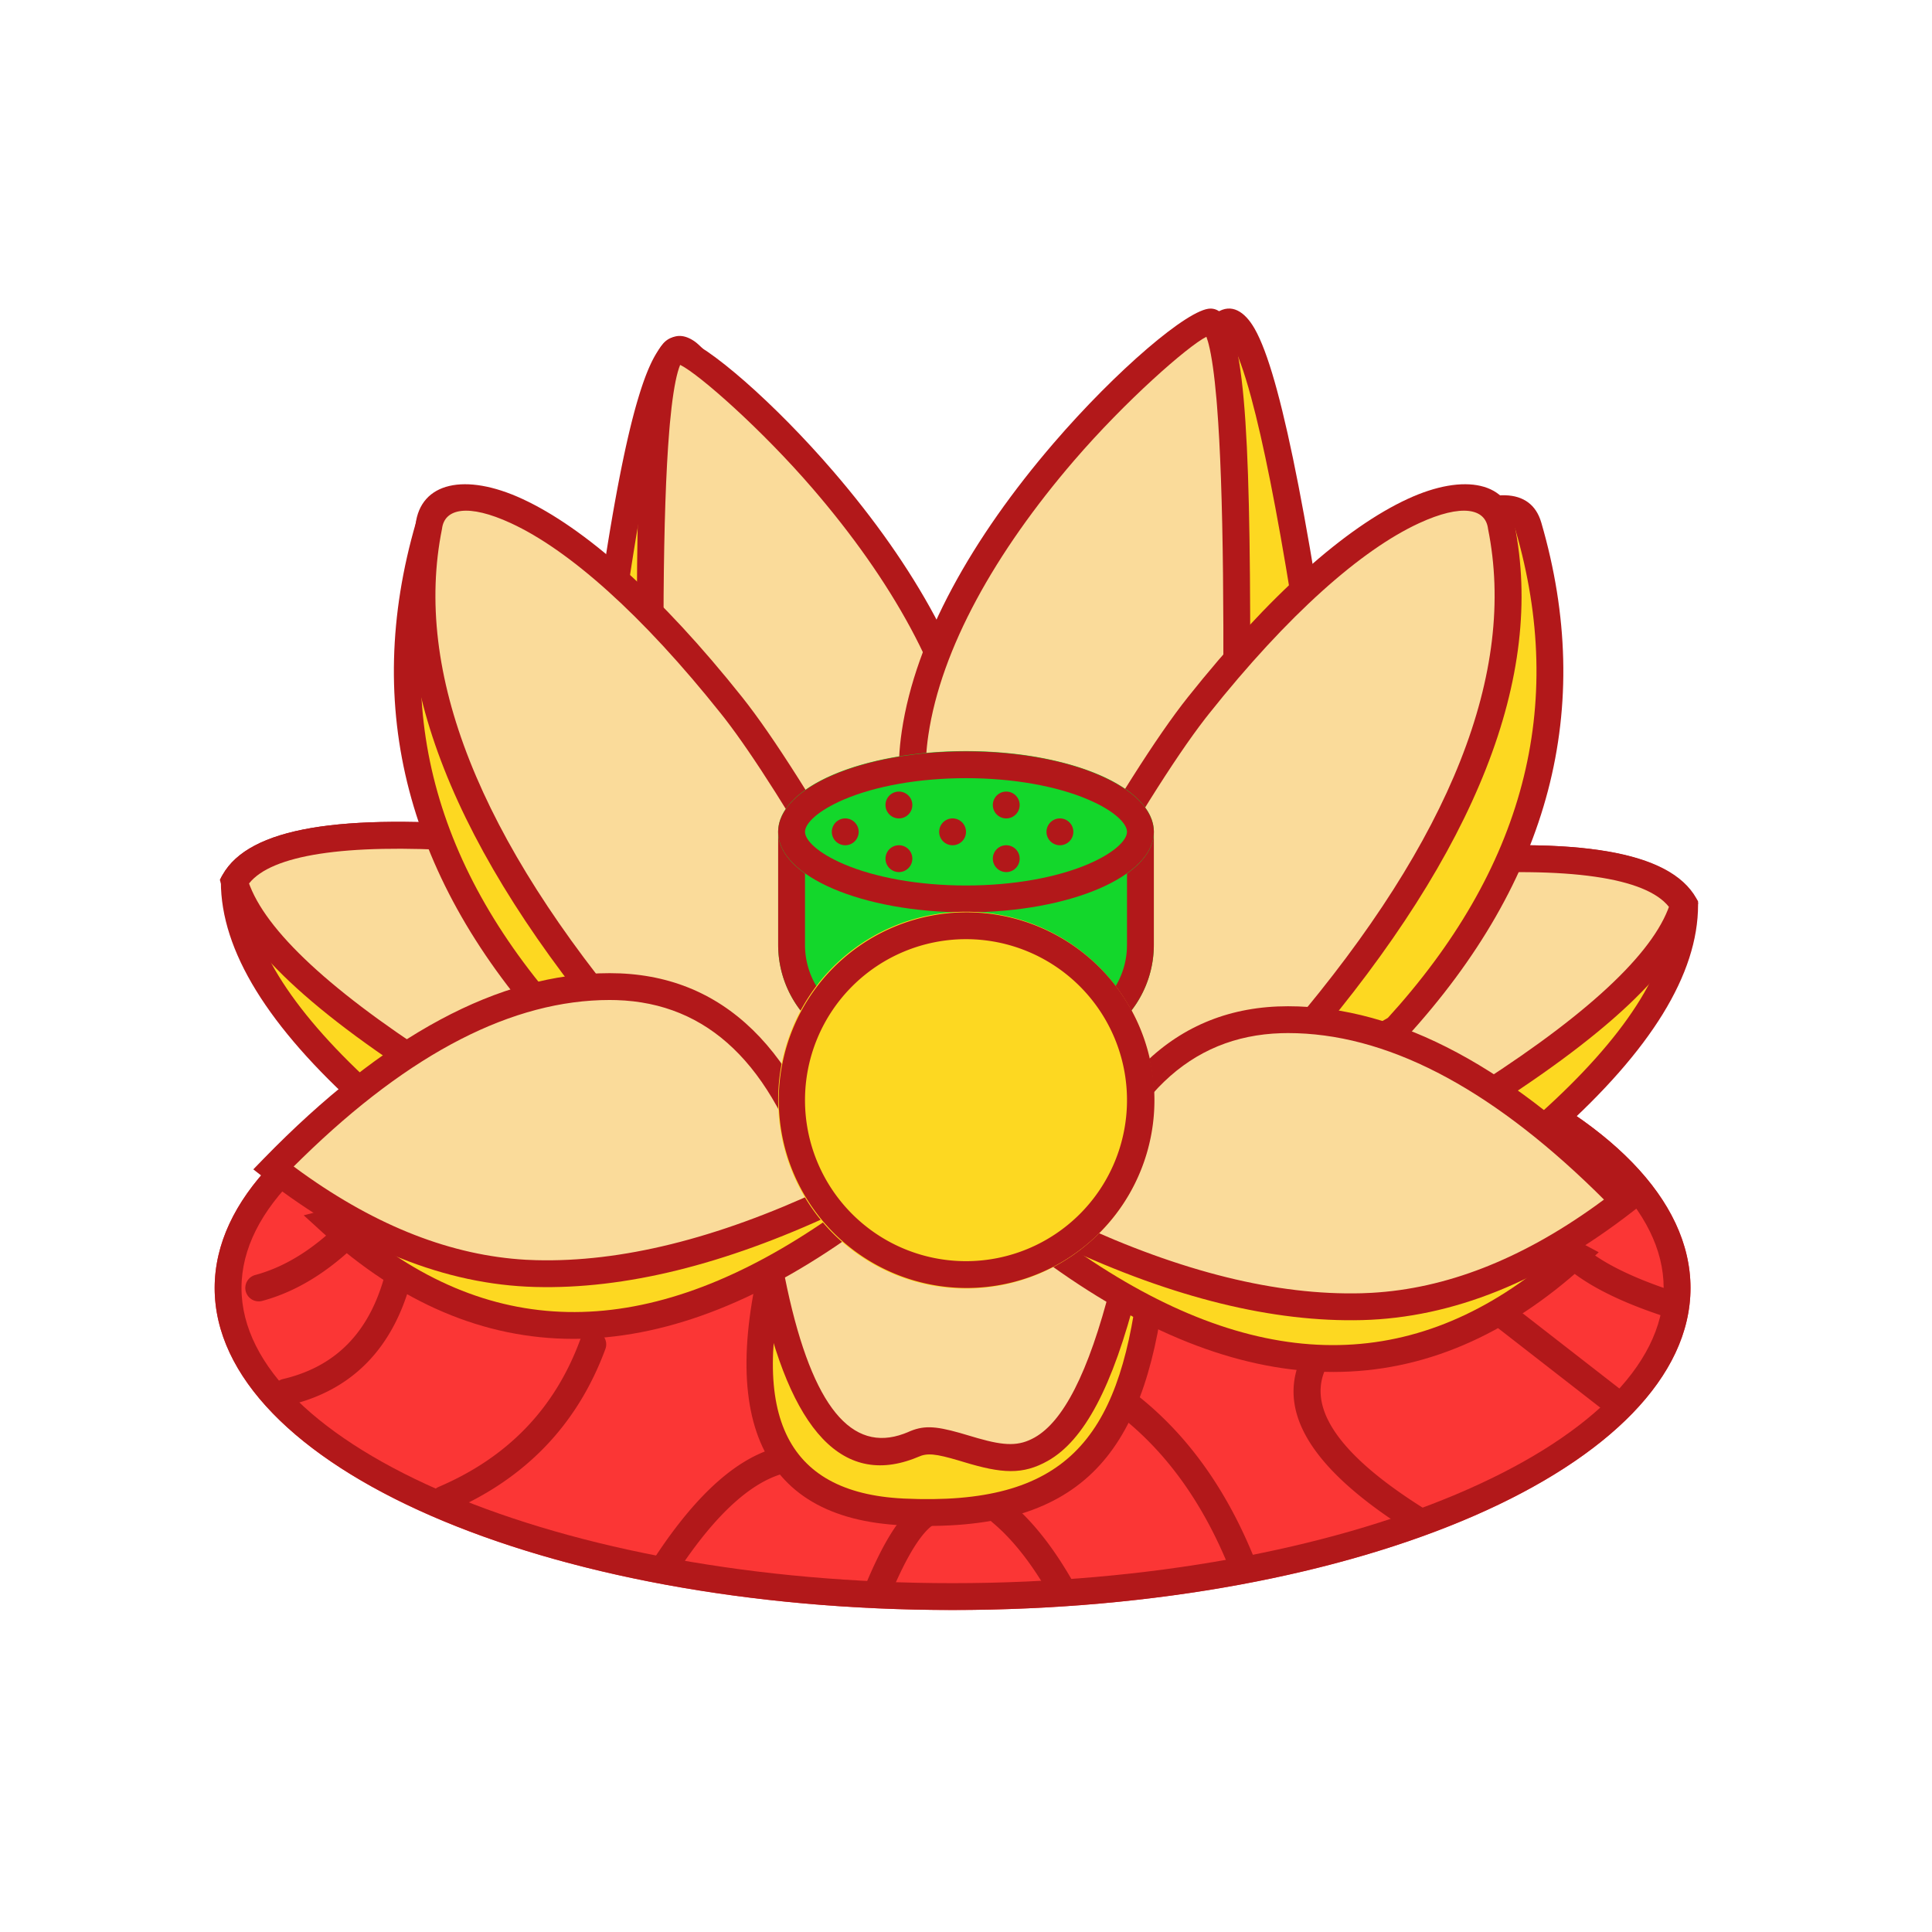 <?xml version="1.0" encoding="utf-8"?>
<!-- Uploaded to: SVG Repo, www.svgrepo.com, Generator: SVG Repo Mixer Tools -->
<svg width="800px" height="800px" viewBox="0 0 1024 1024" class="icon"  version="1.1" xmlns="http://www.w3.org/2000/svg"><path d="M113.778 682.667a391.111 170.667 0 1 0 782.222 0 391.111 170.667 0 1 0-782.222 0Z" fill="#FB3635" /><path d="M504.889 512C720.896 512 896 588.416 896 682.667S720.896 853.333 504.889 853.333 113.778 776.917 113.778 682.667c0-93.312 171.62-169.131 384.64-170.638L504.889 512z m0 14.222C295.908 526.222 128 599.495 128 682.667s167.908 156.444 376.889 156.444S881.778 765.838 881.778 682.667c0-82.318-164.466-154.937-370.432-156.416L504.889 526.222z" fill="#B2181A" /><path d="M185.259 642.901a7.111 7.111 0 1 1 10.411 9.671c-17.877 19.243-36.807 31.616-56.804 36.964a7.111 7.111 0 0 1-3.669-13.739c17.209-4.594 33.892-15.502 50.062-32.896zM212.864 669.966a7.111 7.111 0 0 1 5.063 8.69c-9.486 35.911-31.275 58.268-64.697 66.119a7.111 7.111 0 0 1-3.257-13.852c28.16-6.613 46.023-24.932 54.201-55.893a7.111 7.111 0 0 1 7.438-5.276l1.252 0.213zM307.513 710.087a7.111 7.111 0 0 1 13.355 4.921c-14.777 40.064-42.439 68.878-82.66 86.101a7.111 7.111 0 1 1-5.604-13.07c36.651-15.701 61.511-41.586 74.908-77.938zM414.478 766.549a7.111 7.111 0 0 1 2.987 13.895c-18.133 3.911-37.788 21.333-58.425 52.693a7.111 7.111 0 1 1-11.89-7.822c22.5-34.176 44.772-53.902 67.328-58.766zM488.903 795.093a7.111 7.111 0 1 1 6.727 12.53c-6.5 3.499-14.805 16.27-23.794 38.016a7.111 7.111 0 1 1-13.141-5.447c10.183-24.604 19.883-39.538 30.208-45.084zM524.985 796.814a7.111 7.111 0 0 1 10.012-0.91c12.402 10.311 23.808 24.846 34.29 43.534a7.111 7.111 0 1 1-12.402 6.969c-9.685-17.28-20.039-30.464-30.99-39.58a7.111 7.111 0 0 1-0.91-10.012zM590.08 738.802a7.111 7.111 0 0 1 9.956-1.394c28.018 21.191 49.692 50.944 65.024 89.173a7.111 7.111 0 1 1-13.212 5.291c-14.407-35.911-34.532-63.573-60.388-83.115a7.111 7.111 0 0 1-1.394-9.956zM688.498 722.29a7.111 7.111 0 1 1 13.284 5.077c-7.865 20.594 9.273 45.028 54.315 73.017a7.111 7.111 0 1 1-7.509 12.089c-50.176-31.189-71.168-61.141-60.103-90.169zM784.071 687.218a7.111 7.111 0 0 1 8.903-1.948l1.067 0.697 66.247 51.513a7.111 7.111 0 0 1-7.652 11.918l-1.081-0.697-66.233-51.513a7.111 7.111 0 0 1-1.252-9.97zM823.14 652.8a7.111 7.111 0 0 1 9.956 1.394c8.348 11.051 26.766 21.433 55.225 30.62a7.111 7.111 0 0 1-4.366 13.525c-30.99-9.998-51.712-21.675-62.208-35.57a7.111 7.111 0 0 1 1.394-9.956z" fill="#B2181A" /><path d="M415.986 647.737c-30.123 99.044-9.202 150.244 62.777 153.628 107.975 5.063 124.217-62.293 131.356-118.699 4.779-37.604-59.947-49.237-194.133-34.93z" fill="#FDD821" /><path d="M410.553 641.166l-1.38 4.508c-31.289 102.898-8.292 159.147 69.262 162.788 94.492 4.437 127.644-37.362 138.738-124.9 5.589-44.06-58.453-56.974-189.298-44.188l-17.323 1.792z m192.512 40.604c-10.268 81.067-38.4 116.508-123.961 112.498l-3.342-0.199c-61.483-4.352-80.156-47.559-55.751-134.756l1.422-4.992 7.78-0.782c120.491-11.748 177.493-0.526 173.852 28.231z" fill="#B2181A" /><path d="M200.917 587.378c-51.157-44.743-76.743-84.807-76.743-120.178 12.188-21.532 58.652-28.857 139.378-21.988l66.873 117.504-129.508 24.661z" fill="#FDD821" /><path d="M117.988 463.687l-0.924 1.636v1.877c0 36.736 25.031 77.042 74.468 121.358l7.31 6.443 142.677-27.164-73.628-129.394-3.726-0.313c-83.612-7.111-131.996 0.512-146.176 25.557z m141.241-11.705l60.089 105.6-116.309 22.144-1.991-1.778c-45.184-40.505-68.224-76.516-69.66-107.662l-0.028-1.109 0.768-1.038c11.861-14.805 49.991-21.12 113.721-17.109l13.412 0.953z" fill="#B2181A" /><path d="M812.174 599.751c51.157-44.729 76.743-84.793 76.743-120.164-12.188-21.518-58.652-28.857-139.378-21.988L682.667 575.104l129.508 24.661z" fill="#FDD821" /><path d="M899.086 476.089l0.924 1.621v1.877c0 36.736-25.031 77.042-74.453 121.358l-7.31 6.457-142.692-27.164 73.628-129.408 3.726-0.313c83.627-7.111 132.011 0.526 146.176 25.572z m-141.255-11.705l-60.075 105.586 116.338 22.144 1.991-1.764c45.17-40.505 68.196-76.516 69.632-107.662l0.028-1.124-0.768-1.024c-12.203-15.26-52.238-21.476-119.396-16.74l-7.751 0.583z" fill="#B2181A" /><path d="M245.12 578.318c-72.064-44.217-112.37-81.252-120.946-111.118 12.188-21.532 58.652-28.857 139.378-21.988l66.873 117.504-85.305 15.602z" fill="#FADB9A" /><path d="M117.988 463.687l-1.465 2.603 0.825 2.873c8.96 31.289 48.327 68.068 118.158 111.573l8.22 5.077 97.849-17.92-73.671-129.451-3.74-0.313c-83.612-7.111-131.996 0.512-146.176 25.557z m141.241-11.705l60.046 105.529-72.761 13.326-3.328-2.076c-63.332-39.452-100.224-72.789-110.62-98.987l-0.569-1.508 0.1-0.128c11.861-14.805 49.991-21.12 113.721-17.109l13.412 0.953z" fill="#B2181A" /><path d="M767.972 590.72c72.064-44.231 112.37-81.266 120.946-111.132-12.188-21.518-58.652-28.857-139.378-21.988L682.667 575.104l85.305 15.616z" fill="#FADB9A" /><path d="M898.588 476.089l1.465 2.588-0.825 2.873c-8.974 31.289-48.341 68.068-118.172 111.588l-8.206 5.063-97.849-17.906 73.671-129.465 3.726-0.313c83.627-7.111 132.011 0.526 146.19 25.572z m-141.269-11.705l-60.046 105.529 72.775 13.298 3.342-2.048c63.317-39.452 100.21-72.789 110.606-98.987l0.569-1.522-0.1-0.114c-12.203-15.26-52.238-21.476-119.396-16.74l-7.751 0.583z" fill="#B2181A" /><path d="M408.348 675.029c14.649 75.42 39.822 105.628 75.577 90.596C513.735 751.957 559.644 824.889 595.74 682.667c21.532-84.821-46.862-103.708-163.84-40.846-9.188 4.935-17.038 16-23.552 33.209z" fill="#FADB9A" /><path d="M428.544 635.548c-10.98 5.902-19.769 18.304-26.852 36.964l-0.711 1.892 0.384 1.991c15.076 77.653 42.667 111.9 82.887 96.754l2.418-0.967c4.736-2.162 9.188-1.707 21.476 1.92l2.745 0.825c20.11 6.101 31.204 6.869 44.53-0.668 19.072-10.809 34.247-38.727 47.218-89.842 23.524-92.672-51.783-113.18-169.956-51.058l-4.139 2.19z m160.313 45.369c-12.103 47.687-25.628 72.576-40.434 80.953-8.306 4.693-15.73 4.537-30.194 0.398l-9.472-2.788c-13.497-3.797-19.612-4.068-27.79-0.313l-1.934 0.754c-27.492 10.098-48.199-13.867-61.838-77.156l-1.465-7.083-0.725 1.863c5.973-15.744 12.871-25.486 20.267-29.468 111.772-60.06 173.156-44.274 153.586 32.839z" fill="#B2181A" /><path d="M323.698 325.376c14.308-100.708 27.691-146.958 40.164-138.738 12.473 8.22 61.852 81.977 148.139 221.269L396.089 455.111l-72.391-129.735z" fill="#FDD821" /><path d="M337.636 213.191c-5.874 20.295-11.876 50.674-18.034 91.221l-3.271 22.329 76.601 137.33 129.55-52.75-28.089-45.17c-72.917-116.693-114.062-177.166-126.62-185.458-12.644-8.334-21.39 3.57-29.255 29.54l-0.882 2.944z m23.239-19.684l0.014-0.213 0.213 0.171c12.018 10.24 54.827 73.828 125.412 186.937l15.004 24.092-102.315 41.643-68.124-122.14 1.607-10.937c6.414-43.25 12.629-75.264 18.617-95.929 2.802-9.685 5.518-16.74 7.993-20.978l0.924-1.465a5.134 5.134 0 0 0 0.654-1.18z" fill="#B2181A" /><path d="M692.864 344.661c-18.83-123.591-34.475-181.291-46.933-173.07-12.487 8.235-61.867 81.991-148.153 221.284l115.911 47.189 79.175-95.403z" fill="#FDD821" /><path d="M665.017 174.279c3.484 6.13 6.983 15.488 10.61 28.188l1.209 4.366c7.282 26.823 15.189 67.527 23.765 122.169l2.745 17.735-84.537 101.888-128.54-52.338 24.277-39.111c75.292-120.661 117.646-183.083 130.418-191.516 7.694-5.063 14.791-0.654 20.053 8.619z m-13.895 4.608l-1.65 1.621c-14.478 15.076-56.42 77.767-123.25 184.846l-14.99 24.092 103.31 42.069 73.785-88.932-3.968-25.131c-7.652-47.289-14.748-82.93-21.248-106.894-3.769-13.895-7.31-23.708-10.453-29.255l-0.711-1.18-0.825-1.237z" fill="#B2181A" /><path d="M344.69 338.56c-0.284-101.902 4.366-152.846 13.938-152.846 14.364 0 140.729 111.004 156.558 217.913 10.553 71.253-38.4 88.42-146.873 51.484l-23.623-116.551z" fill="#FADB9A" /><path d="M358.628 178.603c-17.152 0-21.362 46.18-21.049 159.986l24.576 121.941 3.868 1.308c112.64 38.372 167.794 19.044 156.203-59.264-7.268-49.067-37.205-102.329-80.469-152.633l-5.902-6.741c-31.687-35.556-66.276-64.597-77.227-64.597z m1.863 14.805l0.299 0.142c9.785 4.878 42.923 33.977 70.172 65.664 41.685 48.455 70.4 99.541 77.184 145.451l0.412 2.972c7.509 59.762-32.626 74.766-128.356 43.918l-5.732-1.877-22.812-112.526 0.071-21.433c0.27-36.75 1.237-66.091 2.987-87.268l0.327-3.883c1.138-12.345 2.546-21.518 4.181-27.392 0.427-1.522 0.853-2.773 1.266-3.769z" fill="#B2181A" /><path d="M655.46 351.033c0.284-120.249-4.366-180.366-13.938-180.366-14.364 0-140.729 111.004-156.558 217.913-10.553 71.253 38.4 88.434 146.873 51.484l23.609-89.031z" fill="#FADB9A" /><path d="M641.564 163.556c16.398 0 20.651 46.08 21.049 162.56v24.917l-0.228 1.82-24.604 92.729-3.612 1.223c-112.64 38.357-167.794 19.029-156.203-59.264 7.268-49.067 37.205-102.329 80.469-152.647 33.166-38.542 71.481-71.339 83.129-71.339z m-2.133 14.933c-9.813 4.892-42.951 33.991-70.201 65.678-41.685 48.469-70.4 99.541-77.184 145.451l-0.412 2.987c-7.381 58.766 31.317 74.24 123.691 45.397l10.667-3.456 22.414-84.494V332.231l-0.185-27.932c-0.398-37.689-1.451-67.342-3.157-88.903l-0.299-3.726c-1.138-13.113-2.532-22.869-4.124-29.156l-0.427-1.564-0.796-2.46z" fill="#B2181A" /><path d="M297.244 545.109c-74.567-81.536-97.877-170.268-69.945-266.197 7.282-25.003 63.659-0.512 145.067 87.936 20.309 22.073 51.968 65.564 94.976 130.432l-58.994 112.071-111.104-64.242z" fill="#FDD821" /><path d="M220.473 276.907c-28.658 98.404-4.679 189.682 71.524 272.996l1.678 1.351 117.518 67.982 64.398-122.368-10.553-15.858c-37.689-56.377-66.119-95.246-85.419-116.75l-2.034-2.233c-38.827-42.212-74.283-72.391-102.087-87.893-28.174-15.73-49.493-16.199-55.026 2.788z m48.1 9.643c25.188 14.052 57.799 41.515 93.838 80.028l6.684 7.253 4.153 4.736c17.209 20.053 41.287 52.978 72.164 98.702l13.668 20.437-53.589 101.788-103.751-60.018 0.754 0.825c-72.946-79.758-95.588-165.945-68.366-259.413 1.892-6.471 13.141-6.229 34.446 5.66z" fill="#B2181A" /><path d="M738.987 545.109c74.567-81.536 97.877-170.268 69.931-266.197-7.282-25.003-63.644-0.512-145.052 87.936-20.309 22.073-51.982 65.564-94.976 130.432l58.994 112.071 111.104-64.242z" fill="#FDD821" /><path d="M816.896 276.907c28.658 98.404 4.665 189.682-71.524 272.996l-1.692 1.351-117.504 67.982-64.398-122.368 14.549-21.831c35.698-53.163 62.805-90.027 81.422-110.777l2.034-2.233c38.827-42.212 74.283-72.391 102.087-87.893 28.174-15.73 49.493-16.199 55.026 2.788z m-48.1 9.643c-25.188 14.052-57.799 41.515-93.838 80.028l-6.684 7.253-4.153 4.736c-17.209 20.053-41.287 52.978-72.164 98.702l-13.668 20.437 53.589 101.788 103.751-60.018-0.754 0.825c72.946-79.758 95.573-165.945 68.366-259.413-1.892-6.471-13.141-6.229-34.446 5.66z" fill="#B2181A" /><path d="M334.464 549.973c-87.239-102.357-122.951-192.711-107.164-271.076 3.556-30.734 67.1-22.357 160.597 95.175 17.835 22.428 44.316 64.896 79.445 127.403l-58.994 107.89-73.884-59.392z" fill="#FADB9A" /><path d="M220.245 278.087c-16.213 80.284 20.295 172.644 108.8 276.508l81.465 65.636 64.953-118.798-12.601-22.286c-30.037-52.608-53.134-89.06-69.404-109.511-43.406-54.556-83.826-90.055-116.608-105.202-30.279-13.995-54.002-8.889-56.604 13.653z m50.631-0.754c30.492 14.08 69.319 48.199 111.445 101.163l1.849 2.347c15.019 19.399 36.053 52.622 63.004 99.527l12.018 21.148-53.02 96.981-67.257-54.059c-84.992-99.94-119.922-188.302-104.647-264.135 1.28-10.809 13.796-13.511 36.622-2.972z" fill="#B2181A" /><path d="M687.545 549.973c87.225-102.357 122.951-192.711 107.15-271.076-3.556-30.734-67.086-22.357-160.583 95.175-17.849 22.428-44.331 64.896-79.445 127.403l58.994 107.89 73.884-59.392z" fill="#FADB9A" /><path d="M802.716 278.087c16.213 80.284-20.295 172.644-108.8 276.508l-81.465 65.636-64.953-118.798 12.601-22.286c30.037-52.608 53.134-89.06 69.404-109.511 43.406-54.556 83.826-90.055 116.608-105.202 30.265-13.995 54.002-8.889 56.604 13.653zM752.071 277.333c-30.478 14.08-69.305 48.199-111.431 101.163l-1.849 2.347c-16.27 21.02-39.595 58.24-69.86 111.531l-5.177 9.159 53.049 96.967 67.243-54.059c84.992-99.94 119.922-188.302 104.647-264.135-1.28-10.809-13.796-13.511-36.622-2.972z" fill="#B2181A" /><path d="M323.698 609.365l-148.224 38.372c80.213 73.045 171.364 73.045 273.422 0 102.059-73.045 60.331-85.831-125.184-38.372z" fill="#FDD821" /><path d="M321.948 602.468l-160.967 41.671 9.714 8.86c82.83 75.42 177.678 75.42 282.34 0.526 26.126-18.702 43.136-33.621 51.257-45.184 10.098-14.364 7.467-27.022-8.064-31.772-22.684-6.969-79.972 1.778-174.279 25.899z m170.098-12.302l1.991 0.697c3.314 1.422 2.901 3.214-1.38 9.301-6.955 9.899-22.997 23.964-47.9 41.799l-4.807 3.385c-92.686 64.441-174.862 66.603-248.348 6.898l-1.223-1.024 135.111-34.987 18.162-4.551c80.54-19.868 130.66-26.965 148.409-21.518z" fill="#B2181A" /><path d="M692.764 587.378l146.916 77.895c-80.228 73.045-171.378 73.045-273.422 0-102.059-73.045-59.876-99.015 126.521-77.895z" fill="#FDD821" /><path d="M689.01 580.309l2.532 0.782 155.819 82.631-7.467 6.812c-82.844 75.42-177.692 75.42-282.34 0.526l-6.798-4.964c-49.493-36.779-64.683-64.526-37.703-81.138 23.012-14.18 80.981-15.403 175.957-4.651z m-168.505 16.768c-13.995 8.604-1.892 28.615 45.326 62.407l4.793 3.399c92.686 64.427 174.862 66.588 248.348 6.898l3.698-3.058-136.59-72.448-17.294-1.849c-80.498-8.121-130.475-6.329-148.281 4.651z" fill="#B2181A" /><path d="M144.896 619.051c62.407-64.1 121.828-96.142 178.247-96.142 56.405 0 95.061 37.959 115.954 113.863-57.33 26.709-109.056 39.467-155.193 38.258-46.123-1.209-92.459-19.868-139.008-55.979z" fill="#FADB9A" /><path d="M323.129 515.797c-58.61 0-119.694 32.953-183.324 98.276l-5.547 5.717 6.272 4.878c47.687 36.978 95.445 56.22 143.189 57.458 47.332 1.252 100.124-11.762 158.379-38.898l5.447-2.546-1.593-5.788c-21.66-78.72-62.777-119.097-122.809-119.097z m3.584 14.279c48.498 1.508 82.574 33.906 102.684 98.844l1.166 3.925 5.532-2.517c-56.405 26.283-107.079 38.77-151.993 37.589l-5.348-0.213c-39.196-2.219-78.706-17.55-118.613-46.151l-4.494-3.285 4.508-4.437c57.429-56.036 111.787-83.812 162.987-83.812l3.57 0.057z" fill="#B2181A" /><path d="M863.09 636.587C800.668 572.473 741.262 540.444 684.843 540.444c-56.42 0-95.061 37.959-115.954 113.863 57.33 26.709 109.056 39.467 155.179 38.258 46.137-1.209 92.473-19.868 139.022-55.993z" fill="#FADB9A" /><path d="M682.652 533.333c58.624 0 119.708 32.939 183.339 98.276l5.547 5.703-6.286 4.878c-47.673 36.992-95.431 56.235-143.189 57.486-47.332 1.237-100.11-11.776-158.379-38.926l-5.447-2.532 1.593-5.803C581.504 573.724 622.606 533.333 682.667 533.333z m-3.584 14.279c-48.498 1.508-82.574 33.906-102.684 98.844l-1.152 3.925-5.547-2.517c56.405 26.268 107.093 38.77 152.007 37.589l5.348-0.228c39.182-2.204 78.706-17.536 118.613-46.137l4.48-3.285-4.494-4.452c-57.444-56.021-111.787-83.797-162.987-83.797l-3.584 0.057z" fill="#B2181A" /><path d="M412.444 440.064h199.111v60.757a56.889 56.889 0 0 1-56.889 56.889h-85.333a56.889 56.889 0 0 1-56.889-56.889v-60.757z" fill="#13D72B" /><path d="M611.556 440.064v60.757a56.889 56.889 0 0 1-56.889 56.889h-85.333a56.889 56.889 0 0 1-56.889-56.889v-60.757h199.111z m-14.222 14.222H426.667v46.535a42.667 42.667 0 0 0 40.164 42.596l2.503 0.071h85.333a42.667 42.667 0 0 0 42.596-40.164l0.071-2.503v-46.535z" fill="#B2181A" /><path d="M412.444 440.889a99.556 42.667 0 1 0 199.111 0 99.556 42.667 0 1 0-199.111 0Z" fill="#13D72B" /><path d="M512 398.222c54.983 0 99.556 19.1 99.556 42.667s-44.572 42.667-99.556 42.667-99.556-19.1-99.556-42.667 44.572-42.667 99.556-42.667z m0 14.222c-24.932 0-48.128 4.21-64.796 11.349C433.308 429.753 426.667 436.48 426.667 440.889c0 4.409 6.642 11.136 20.537 17.095 16.668 7.14 39.865 11.349 64.796 11.349 24.932 0 48.128-4.21 64.796-11.349C590.692 452.025 597.333 445.298 597.333 440.889c0-4.409-6.642-11.136-20.537-17.095C560.128 416.654 536.932 412.444 512 412.444z" fill="#B2181A" /><path d="M512 583.111m-99.556 0a99.556 99.556 0 1 0 199.111 0 99.556 99.556 0 1 0-199.111 0Z" fill="#FDD821" /><path d="M512 483.556a99.556 99.556 0 1 1 0 199.111 99.556 99.556 0 0 1 0-199.111z m0 14.222a85.333 85.333 0 1 0 0 170.667 85.333 85.333 0 0 0 0-170.667z" fill="#B2181A" /><path d="M448 448a7.111 7.111 0 1 0 0-14.222 7.111 7.111 0 0 0 0 14.222zM476.444 433.778a7.111 7.111 0 1 0 0-14.222 7.111 7.111 0 0 0 0 14.222zM533.333 433.778a7.111 7.111 0 1 0 0-14.222 7.111 7.111 0 0 0 0 14.222zM504.889 448a7.111 7.111 0 1 0 0-14.222 7.111 7.111 0 0 0 0 14.222zM476.444 462.222a7.111 7.111 0 1 0 0-14.222 7.111 7.111 0 0 0 0 14.222zM533.333 462.222a7.111 7.111 0 1 0 0-14.222 7.111 7.111 0 0 0 0 14.222zM561.778 448a7.111 7.111 0 1 0 0-14.222 7.111 7.111 0 0 0 0 14.222z" fill="#B2181A" /></svg>